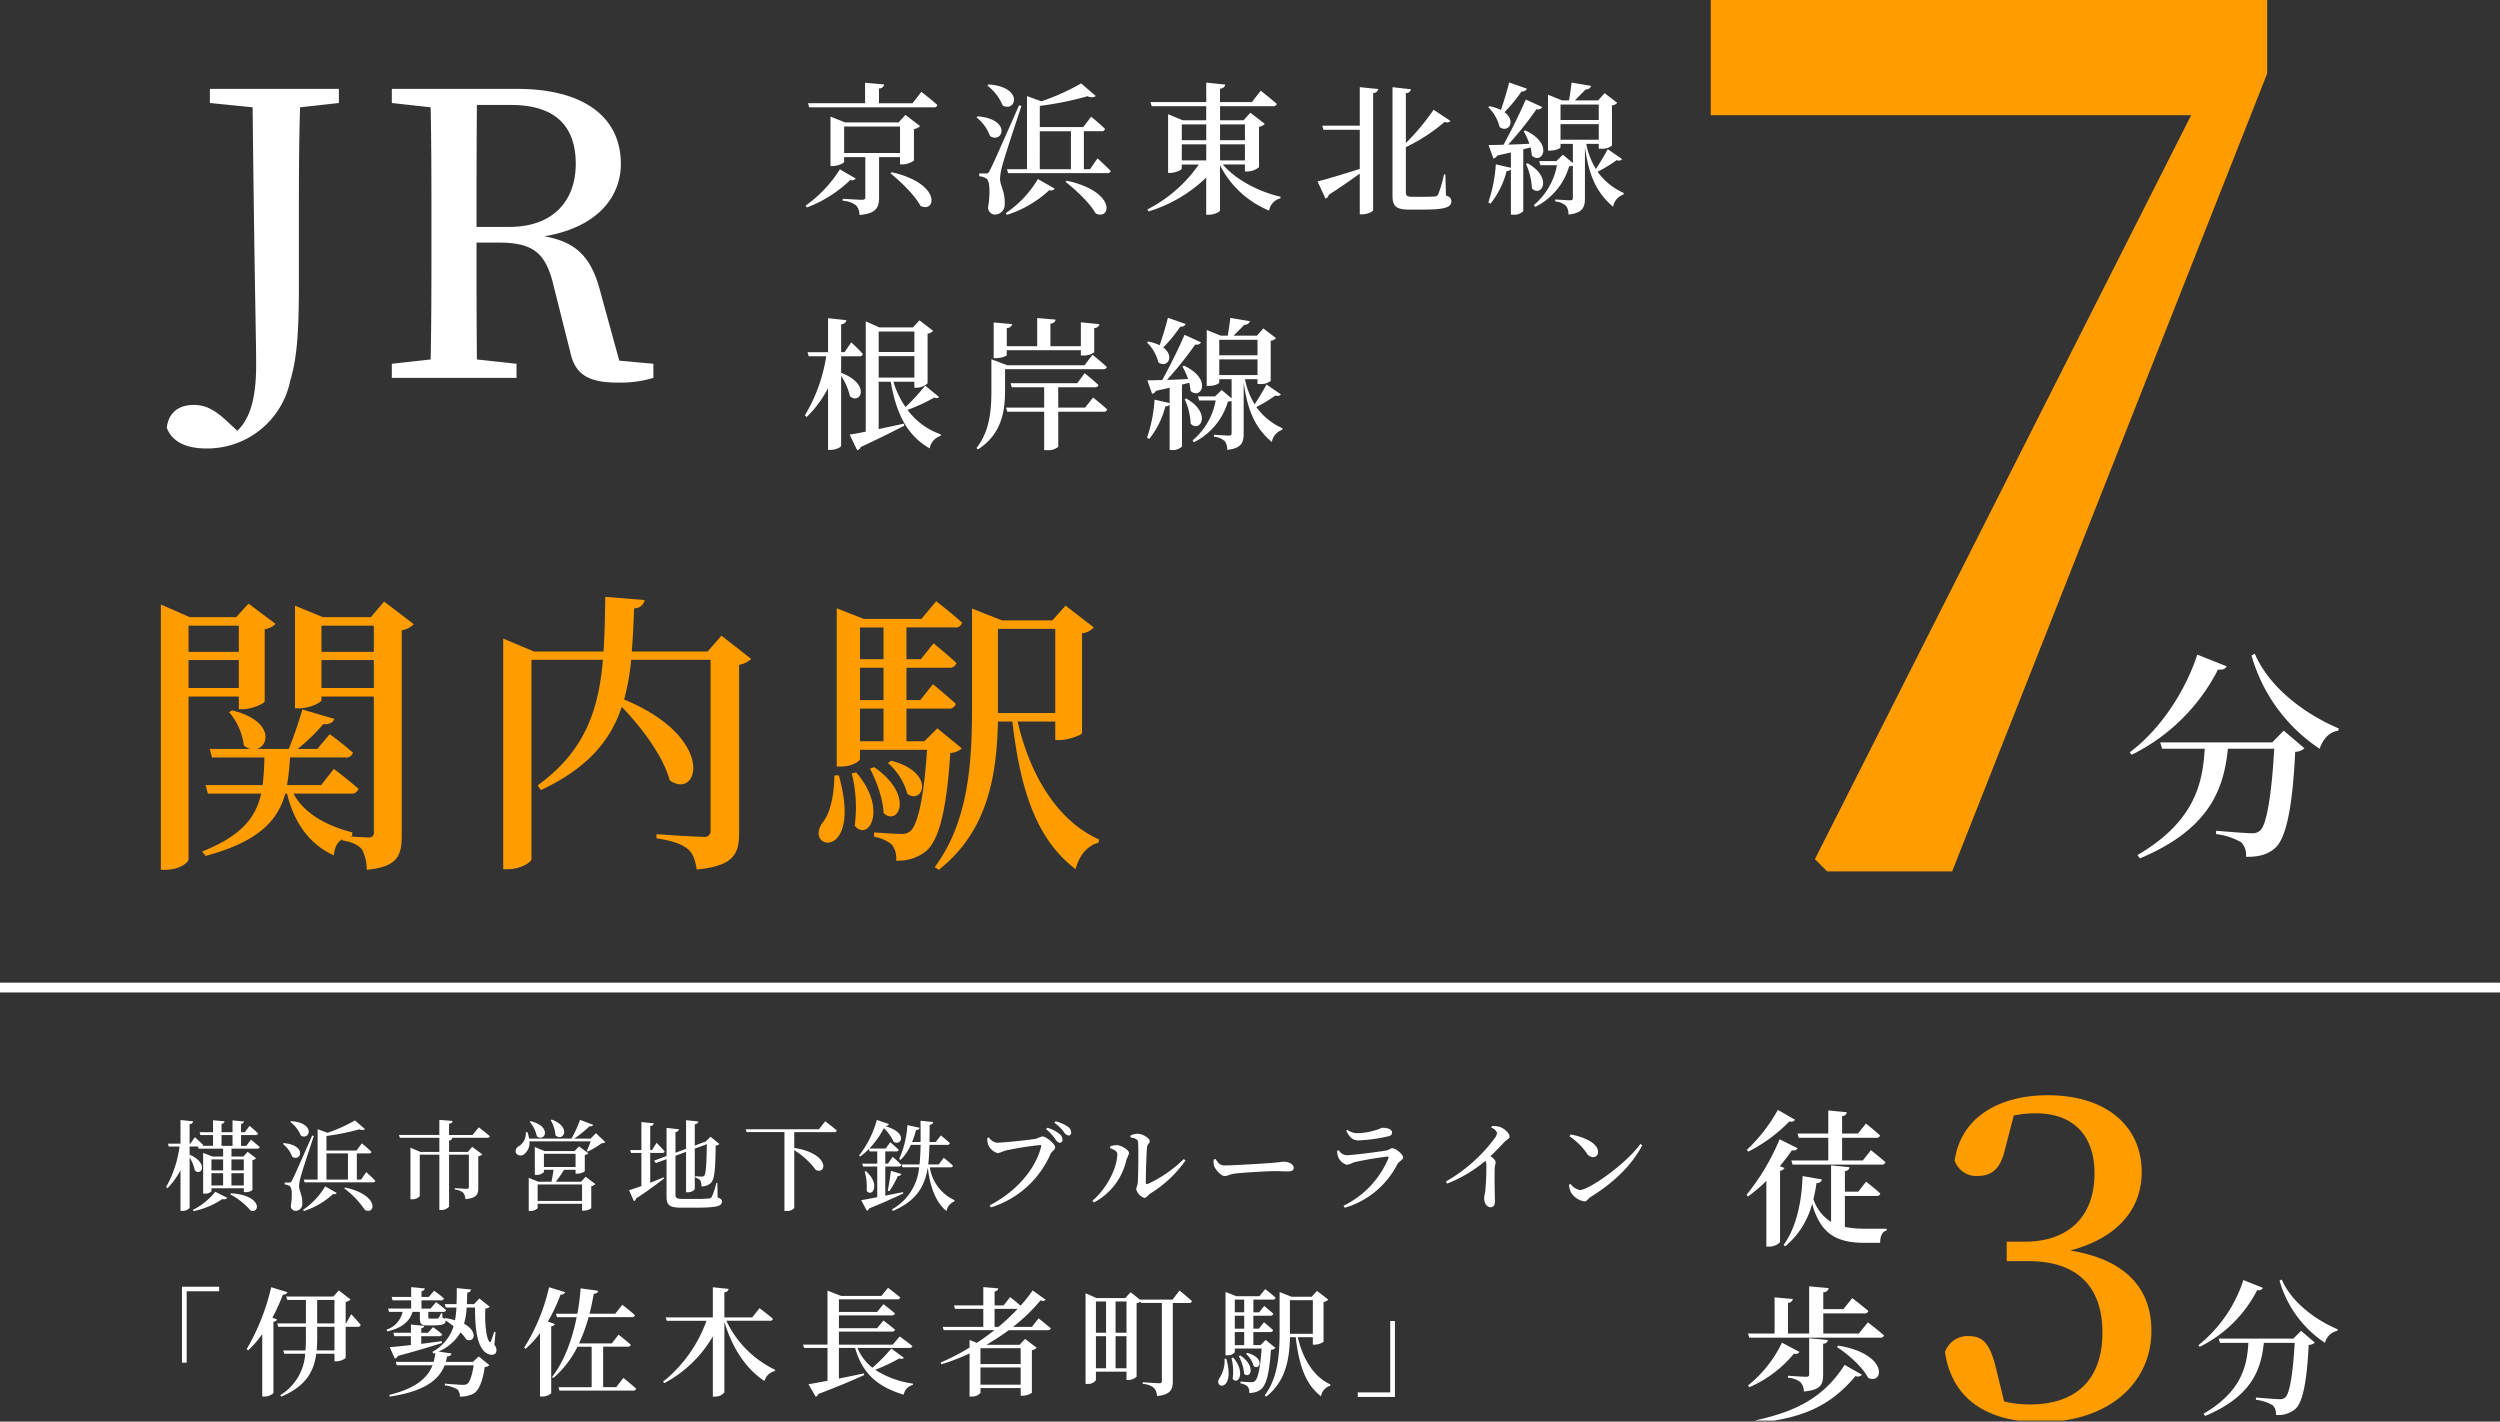 <svg width="510" height="290" viewBox="0 0 510 290" fill="none" xmlns="http://www.w3.org/2000/svg"><rect x="0" y="0" width="510" height="290" fill="#333333" stroke="none"/><g clip-path="url(#clip0_1744_32117)"><g clip-path="url(#clip1_1744_32117)"><g clip-path="url(#clip2_1744_32117)"><g clip-path="url(#clip3_1744_32117)"><path fill-rule="evenodd" clip-rule="evenodd" d="M69.133 18.132H42.815v2.88l8.719.88c.4 37.037.72 46.717.72 52.556 0 7.12-1.36 11.04-3.84 13.44l-2.32-2.16c-2.48-2.24-4.24-3.12-6.56-3.12-2.96 0-5.118 1.44-5.518 4.64 1.2 3.2 4.479 4.24 8.079 4.24a17.284 17.284 0 0017.119-13.84c1.36-4.56 1.76-9.679 1.76-19.759V45.33c0-7.919 0-15.838.24-23.438l7.919-.88v-2.88zm28.08 28.158c0-9.2 0-17.038.08-24.878h6.96c9.039 0 13.2 4.32 13.2 12 0 7.36-4.4 12.88-13.6 12.88h-6.64v-.002zm29.118 27.28l-3.76-13.68c-1.76-7.039-4.639-10.479-11.519-11.679 10.8-1.84 15.6-8 15.6-14.8 0-9.6-7.68-15.279-21.119-15.279h-25.6v2.88l7.92.88c.16 7.84.16 15.84.16 23.678v4.08c0 8 0 15.92-.16 23.678l-7.92.88v2.88h25.438v-2.88l-8.08-.88c-.08-7.759-.08-15.6-.08-23.838h4.481c7.119 0 9.679 2.08 11.279 8.96l3.36 13.358c.96 4.56 3.679 6.24 9.679 6.24a23.252 23.252 0 007.279-.96v-2.88l-6.958-.639zm45.003-39.023a26.042 26.042 0 01-6.99 7.4l.261.377a25.803 25.803 0 008.876-5.627.834.834 0 001.073-.29l-3.22-1.86zm.871-3.336v-5.395h11.4v5.395h-11.4zm11.4.841v1.48h.464a4.076 4.076 0 002.379-.784v-6.41a2.47 2.47 0 001.247-.609l-2.987-2.292-1.393 1.537h-10.907l-2.988-1.189V33.88h.374c1.16 0 2.408-.609 2.408-.87v-.957h4.322v8.18c0 .348-.145.522-.7.522-.667 0-3.916-.2-3.916-.2v.406c.996.026 1.959.36 2.756.957.449.547.685 1.237.667 1.944 3.481-.29 4-1.6 4-3.568v-8.238h4.264l.01-.003zm-1.943 3.307c2.117 1.711 4.96 4.467 6.12 6.642 3.133 1.538 4.409-4.5-5.859-6.874l-.261.232zm4.5-14.3h-6.846v-3.016a.962.962 0 001.044-.813l-3.886-.348v4.177h-11.637l.232.842h25.352a.725.725 0 00.812-.465c-1.218-1.13-3.278-2.7-3.278-2.7l-1.793 2.323zm15.249-3.6a9.744 9.744 0 013.133 4.06c2.7 1.48 4.38-3.77-2.872-4.293l-.261.233zm-2.2 6.5a8.474 8.474 0 012.755 3.8c2.582 1.653 4.5-3.423-2.523-4.032l-.232.232zm8.673-2.466c-5.4 12.212-5.4 12.212-6 13.315a.726.726 0 01-.812.58h-1.305v.581c.527.012 1.04.173 1.479.464.667.435.812 2.9.319 5.888a1.447 1.447 0 001.335 1.451 2.024 2.024 0 001.959-1.366c.092-.27.126-.555.1-.839.087-2.465-.9-3.626-.957-5.047.046-.915.202-1.822.464-2.7.377-1.566 2.669-8.47 3.916-12.21l-.498-.117zm-2.466 22.336a22.708 22.708 0 008.644-5.047.933.933 0 001.1-.29l-3.422-1.973a22.049 22.049 0 01-6.556 6.962l.234.348zm11.951-6.73c2.117 1.654 4.96 4.322 6.149 6.44 3.1 1.508 4.352-4.438-5.888-6.672l-.261.232zm-5.25-10.326h6.352v7.745h-6.352V26.77v.004zm10.239 7.745h-1.247V26.77h3.568a.657.657 0 00.754-.464c-1.044-1.045-2.843-2.5-2.843-2.5l-1.595 2.118h-8.876v-4.322a65.373 65.373 0 009.746-1.973 1.714 1.714 0 001.682-.029l-2.987-2.582a46.448 46.448 0 01-8.122 3.655l-2.93-1.073v14.91h-4.09l.232.812h20.16a.703.703 0 00.783-.435c-.986-1.045-2.7-2.582-2.7-2.582l-1.535 2.214zm18.73-5.077h4.99v3.278h-4.99v-3.278zm4.99-4.06v3.22h-4.99v-3.22h4.99zm7.889 0v3.22h-5.076v-3.22h5.076zm-5.076 7.338v-3.278h5.076v3.278h-5.076zm5.076.841v1.422h.465a3.896 3.896 0 002.407-.87v-8.238a2.162 2.162 0 001.189-.61l-2.958-2.262-1.393 1.537h-4.786v-2.87h10.791a.71.71 0 00.783-.465c-1.218-1.1-3.278-2.7-3.278-2.7l-1.8 2.32h-6.5V18.07a1.018 1.018 0 001.073-.813l-3.886-.406v3.974h-11.38l.261.842h11.11v2.871h-4.787l-2.987-1.247v11.98h.406c1.131 0 2.378-.61 2.378-.87v-.843h3.481a28.462 28.462 0 01-10.5 9.167l.261.406a29.307 29.307 0 0011.748-6.9v7.571h.58c1.044 0 2.233-.58 2.233-.9v-9.2a19.57 19.57 0 0010.016 9.258 3.138 3.138 0 012.291-2.5l.058-.319c-4.322-.986-9.137-3.423-11.777-6.585h4.5l.001.005zm23.43-7.919h-7.658l.255.842h7.4v7.977c-3.626 1.16-7.136 2.2-8.615 2.552l1.624 3.51a1.033 1.033 0 00.667-.783 153.335 153.335 0 006.324-4.322v8.3h.551c1.015 0 2.175-.55 2.175-.87V18.97a.983.983 0 001.045-.812l-3.771-.377v7.86l.003.001zm17.462 9.95h-.29a24.548 24.548 0 01-1.189 4.09.848.848 0 01-.7.406c-.406.03-1.189.058-2.2.058h-2.408c-1.044 0-1.276-.26-1.276-.928v-9.2a35.96 35.96 0 007.919-5.164 1.001 1.001 0 001.189-.174l-3.452-2.29a45.967 45.967 0 01-5.656 6.786V19a1.011 1.011 0 001.044-.783l-3.771-.435v22.132c0 2.2.783 2.843 3.423 2.843h2.785c4.525 0 5.8-.465 5.8-1.712 0-.522-.232-.84-1.1-1.189l-.118-4.264zm13.016-18.768a73.243 73.243 0 01-1.683 5.6 10.356 10.356 0 00-2.32-.754l-.261.2a8.637 8.637 0 012.32 4.061c1.8 1.276 3.423-1.248.986-3.046a31.323 31.323 0 003.481-4.235 1.034 1.034 0 001.1-.55l-3.623-1.276zm4.351 13.257a8.81 8.81 0 01.261 1.653c2.059 1.972 4.612-2.35-1.335-5.134l-.319.174c.466.813.855 1.667 1.161 2.552-1.538.087-3.017.145-4.322.174a70.179 70.179 0 005.772-7.222 1.045 1.045 0 001.189-.435l-3.365-1.538a116.954 116.954 0 01-4.554 9.224c-1.276.03-2.349.058-3.045.058l.986 2.756a1.18 1.18 0 00.783-.609c1.015-.232 1.944-.435 2.785-.638v3.133l-3.075-.7a29.98 29.98 0 01-1.537 7.774l.464.232a17.607 17.607 0 003.278-6.642 1.197 1.197 0 00.87-.319v9.224h.435a2.57 2.57 0 002.088-.725V30.457l1.48-.377zm-.929 3.364a13.538 13.538 0 011.219 4.99c1.885 1.943 4.409-2.118-.9-5.135l-.319.145zm7.049-4.93v-3.192h7.8v3.191h-7.8zm7.8-7.195v3.162h-7.8V21.32h7.8zm1.827 9.11c-.464.956-1.537 2.7-2.407 4.06a15.863 15.863 0 01-1.973-5.135h2.553v.987h.464a3.27 3.27 0 002.234-.639v-8.209a1.436 1.436 0 001.073-.522L327.335 19l-1.305 1.48h-4.757c.7-.726 1.624-1.625 2.2-2.234a1.1 1.1 0 001.132-.725l-4-.668c-.116 1.045-.348 2.553-.522 3.626h-1.422l-2.871-1.16v11.4h.435c1.305 0 2.117-.493 2.117-.7v-.668h2.524v3.92l-2.031-1.712-1.334 1.3h-3.51l.261.841h3.365a13.778 13.778 0 01-4.7 8.122l.232.406a13.45 13.45 0 006.962-8.3c.255-.01.508-.05.754-.116v6.527c0 .377-.145.522-.58.522-.552 0-3.017-.174-3.017-.174v.406a3.656 3.656 0 012.2.9 2.79 2.79 0 01.494 1.77c2.958-.29 3.364-1.538 3.364-3.336V30.022c.871 6.352 2.669 9.514 5.744 12.153a3.208 3.208 0 012.117-2.494l.058-.319a12.954 12.954 0 01-5.337-4.322 29.806 29.806 0 003.916-2.379.9.9 0 001.1-.2l-2.951-2.033zM171.594 72.683h3.684a.657.657 0 00.754-.464c-.87-.986-2.378-2.378-2.378-2.378l-1.363 2h-.7V66.13a.994.994 0 001.074-.813l-3.742-.406v6.933h-4.177l.232.841h3.568a32.968 32.968 0 01-4.351 12.038l.377.348a23.3 23.3 0 004.351-5.888V91.77h.551c.986 0 2.117-.522 2.117-.84V76.686a12.415 12.415 0 011.8 4.148c2.088 1.8 4.409-2.378-1.8-4.786v-3.365h.003zm7.658-.029h7.281v4.38h-7.281v-4.38zm7.281-5.018v4.177h-7.281v-4.177h7.281zm2.2 11.023a41.754 41.754 0 01-4 4.38 17.726 17.726 0 01-2.466-5.163h4.264v1.218h.435a3.38 3.38 0 002.263-.9V68.07a1.86 1.86 0 001.131-.58l-2.785-2.147-1.334 1.451h-6.847l-2.784-1.247v22.51a73.73 73.73 0 01-3.278.608l1.537 3.191a1.098 1.098 0 00.725-.667c4.032-1.857 6.9-3.336 8.876-4.35l-.087-.407c-1.769.377-3.538.754-5.134 1.1v-9.659h2.466c1.131 6.613 3.394 11.022 7.948 13.6a3.203 3.203 0 012.233-2.553l.029-.319a14 14 0 01-6.787-4.989 34.18 34.18 0 005.453-2.524.855.855 0 00.986-.087l-2.844-2.34zm16.642-7.223h15.119v1.073h.493a3.487 3.487 0 002.233-.638v-4.96a1.054 1.054 0 001.074-.783l-3.8-.377v4.873h-6.208v-4.612a1.02 1.02 0 001.074-.813l-3.771-.319v5.744h-6.208v-3.713a1.037 1.037 0 001.1-.783l-3.771-.348v7.28h.465c1.073 0 2.2-.406 2.2-.638v-.986zm19.667 3.887a.708.708 0 00.754-.435c-1.073-1.044-2.93-2.524-2.93-2.524l-1.624 2.147h-15.748l-3.249-1.219v6.324c0 3.945-.29 8.3-3.045 11.777l.29.29c5.105-3.249 5.54-8.325 5.54-12.1V75.32h20.015l-.003.004zm-3.684 7.832h-5.482v-4.148h7.425a.672.672 0 00.784-.464c-1.045-.987-2.814-2.408-2.814-2.408l-1.508 2.031h-13.6l.232.841h6.614v4.148h-7.774l.261.841h7.513v7.832h.493c.85.1 1.705-.14 2.379-.667v-7.165h9.224a.71.71 0 00.783-.464c-1.073-.986-2.9-2.437-2.9-2.437l-1.63 2.06zm16.9-18.333a73.243 73.243 0 01-1.683 5.6 10.356 10.356 0 00-2.32-.754l-.261.2a8.637 8.637 0 012.32 4.061c1.8 1.276 3.423-1.248.986-3.046a31.323 31.323 0 003.481-4.235 1.034 1.034 0 001.1-.55l-3.623-1.276zm4.351 13.257a8.81 8.81 0 01.261 1.653c2.059 1.972 4.612-2.35-1.335-5.134l-.319.174c.466.813.855 1.667 1.161 2.552-1.538.087-3.017.145-4.322.174a70.179 70.179 0 005.772-7.222 1.045 1.045 0 001.189-.435l-3.365-1.538a116.954 116.954 0 01-4.554 9.224c-1.276.03-2.349.058-3.045.058l.986 2.756a1.18 1.18 0 00.783-.609c1.015-.232 1.944-.435 2.785-.638v3.133l-3.075-.7a29.98 29.98 0 01-1.537 7.774l.464.232a17.607 17.607 0 003.278-6.642 1.197 1.197 0 00.87-.319v9.224h.435a2.57 2.57 0 002.088-.725V78.457l1.48-.377zm-.929 3.364a13.538 13.538 0 011.219 4.99c1.885 1.943 4.409-2.118-.9-5.135l-.319.145zm7.049-4.93v-3.192h7.8v3.191h-7.8zm7.8-7.195v3.162h-7.8v-3.16h7.8zm1.827 9.11c-.464.956-1.537 2.7-2.407 4.06a15.863 15.863 0 01-1.973-5.135h2.553v.987h.464a3.27 3.27 0 002.234-.639v-8.209a1.436 1.436 0 001.073-.522L257.718 67l-1.305 1.48h-4.757c.7-.726 1.624-1.625 2.2-2.234a1.1 1.1 0 001.132-.725l-4-.668c-.116 1.045-.348 2.553-.522 3.626h-1.422l-2.871-1.16v11.4h.435c1.305 0 2.117-.493 2.117-.7v-.668h2.524v3.92l-2.031-1.712-1.334 1.3h-3.51l.261.841H248a13.778 13.778 0 01-4.7 8.122l.232.406a13.45 13.45 0 006.962-8.3c.255-.01.508-.05.754-.116v6.527c0 .377-.145.522-.58.522-.552 0-3.017-.174-3.017-.174v.406a3.656 3.656 0 012.2.9 2.79 2.79 0 01.494 1.77c2.958-.29 3.364-1.538 3.364-3.336V78.022c.871 6.352 2.669 9.514 5.744 12.153a3.216 3.216 0 012.117-2.494l.058-.319a12.954 12.954 0 01-5.337-4.322 29.806 29.806 0 003.916-2.379.9.9 0 001.1-.2l-2.951-2.033z" fill="#fff"/><path fill-rule="evenodd" clip-rule="evenodd" d="M48.72 127.636v5.34H38.46v-5.34h10.26zm-10.26 12.72v-5.7h10.26v5.7H38.46zm10.26 1.739v2.58h.84c1.8 0 4.378-1.14 4.438-1.62v-14.7a3.83 3.83 0 002.22-1.08l-5.52-4.14-2.519 2.76H38.7l-5.88-2.58v54.118h.96c2.64 0 4.68-1.38 4.68-2.16v-33.178h10.26zm16.858-1.739v-5.7h10.68v5.7h-10.68zm10.68-12.72v5.34h-10.68v-5.34h10.68zm2.1-4.92l-2.7 3.18h-9.78l-5.7-2.34v20.939h.78c2.28 0 4.62-1.2 4.62-1.68v-.72h10.68v27.6a.949.949 0 01-.665 1.127.958.958 0 01-.476.013c-.54 0-2.4-.12-3.719-.18l.42-.12.06-.72c-6.72-1.74-10.32-4.739-12-7.919h11.64a1.472 1.472 0 001.62-.96c-1.92-1.74-5.04-4.08-5.04-4.08l-2.58 3.3h-6.96a50.85 50.85 0 00.6-5.64h11.28a1.402 1.402 0 001.56-.96 57.928 57.928 0 00-4.74-3.78l-2.52 3h-4.02a38.312 38.312 0 005.22-5.04c1.32.06 2.04-.42 2.28-1.08l-6.54-1.92a85.042 85.042 0 01-2.76 8.04h-6.48c2.58-.78 3.24-5.82-5.1-7.86l-.6.36a12.907 12.907 0 013 6.78c.376.342.828.588 1.32.72h-8.28l.48 1.74h10.68a53.547 53.547 0 01-.36 5.64h-11.64l.48 1.74h10.86c-1.08 4.859-4.02 8.639-12.06 11.819l.72.9c10.8-2.94 14.7-7.14 16.26-12.719h.36c1.08 4.5 3.6 9.9 9.54 12.6.18-1.74.72-2.7 1.74-3.3v.24c2.22.36 3.3 1.02 4.02 1.86a8.953 8.953 0 01.958 4.14c6.36-.6 7.14-2.94 7.14-7.08v-41.76a4.717 4.717 0 002.46-1.26l-6.06-4.62zm68.819 6.96l-2.82 3.24h-15.479c.24-2.76.36-5.7.48-8.82a2.13 2.13 0 002.16-1.68l-8.04-.66c-.06 3.96-.12 7.68-.36 11.16h-14.159l-6.3-2.64v47.038h.96c2.52 0 4.8-1.38 4.8-2.1v-40.618H123c-.9 10.439-3.78 18.719-13.319 25.619l.66.96c9.6-4.5 14.219-10.14 16.5-16.98 4.02 4.2 8.46 10.02 9.78 15 5.94 4.14 9.659-8.64-9.3-16.5a47.36 47.36 0 001.44-8.1h16.2v34.738a1.223 1.223 0 01-.384 1.087 1.224 1.224 0 01-1.116.293c-1.739 0-9.539-.54-9.539-.54v.84c3.54.54 5.22 1.26 6.42 2.22 1.08.9 1.5 2.34 1.8 4.14 7.619-.72 8.639-3.24 8.639-7.44v-34.317a4.66 4.66 0 002.46-1.2l-6.064-4.74zm23.042 28.5c-.06 4.26-.9 7.92-2.52 9.779-3.6 5.52 8.28 7.56 3.42-9.779h-.9zm3.54-.42a28.58 28.58 0 01.6 10.679c2.76 3.42 6.84-3.3.3-10.859l-.9.18zm3.72-.96c1.26 2.4 2.7 6.18 2.76 9.06 3 2.819 6.42-3.6-1.92-9.36l-.84.3zm3.66-1.14a12.572 12.572 0 013.96 6.3c3.179 2.28 5.939-4.32-3.3-6.78l-.66.48zm-5.7-11.1h4.8v6.66h-4.8v-6.66zm4.8-16.559v6.48h-4.8v-6.48h4.8zm0 14.819h-4.8v-6.6h4.8v6.6zm10.979 5.76l-2.64 2.64h-3.659v-6.66h8.519a1.437 1.437 0 001.56-.96c-1.8-1.68-4.68-4.019-4.68-4.019l-2.579 3.239h-2.82v-6.6h8.639a1.437 1.437 0 001.56-.96c-1.8-1.68-4.68-4.02-4.68-4.02l-2.58 3.24h-2.939v-6.48h9.839a1.324 1.324 0 001.5-.96c-1.98-1.86-5.28-4.38-5.28-4.38l-3 3.6h-11.759l-5.52-2.16v32.279h.78c2.46 0 3.96-1.14 3.96-1.56v-1.86h13.679c-.66 10.02-1.919 15.3-3.419 16.619a2.79 2.79 0 01-1.98.54c-1.08 0-3.78-.18-5.4-.3v.9a7.428 7.428 0 013.66 1.62 4.74 4.74 0 01.84 3.24 9.185 9.185 0 006-1.86c2.64-2.16 4.26-7.979 5.04-20.1a3.708 3.708 0 002.34-.96l-4.981-4.078zm12.36-4.26v-16.02h11.7v17.159h-11.7v-1.139zm11.7 2.88v3.78h.84c1.8 0 4.56-1.02 4.62-1.44v-20.34a3.914 3.914 0 002.4-1.2l-5.76-4.44-2.7 3h-10.26l-6.12-2.4v20.159c0 11.58-.78 23.4-7.62 32.579l.84.54c10.26-8.04 11.82-19.859 12.06-30.239h2.94c1.68 14.34 5.04 24.119 12.9 30.119.78-2.94 2.52-4.86 4.68-5.4l.12-.66c-8.4-3.72-14.1-13.019-16.619-24.059l7.679.001z" fill="#FF9D00"/><path fill-rule="evenodd" clip-rule="evenodd" d="M448.239 133.536c-2.115 6.66-7.02 14.894-13.77 19.934l.4.5a39.29 39.29 0 0017.6-17.369c1.125.09 1.53-.225 1.755-.675l-5.985-2.39zm15.3 17.909h-22.86l.4 1.3h8.685c-.4 6.75-1.845 14.759-13.725 21.689l.5.675c14.625-6.12 17.145-14.624 17.955-22.364h9.449c-.5 8.91-1.485 15.479-2.88 16.694a2.298 2.298 0 01-1.755.54c-1.125 0-4.859-.315-7.2-.5l-.045.675c1.803.206 3.548.773 5.129 1.665a3.639 3.639 0 01.99 2.97c2.655.045 4.5-.5 5.94-1.8 2.385-2.07 3.6-9.044 4.095-19.619a2.865 2.865 0 001.89-.72l-4.23-3.6-2.338 2.395zm-4.23-17.729a33.92 33.92 0 0013.9 19.034c.72-2.115 2.025-3.42 3.78-3.69l.135-.45c-6.66-2.79-14.175-8.234-17.145-15.254l-.67.36z" fill="#fff"/><path fill-rule="evenodd" clip-rule="evenodd" d="M348.992.005v23.5h98l-76.749 151.757 2.5 2.5h25.5l64.259-162.756v-15h-113.51z" fill="#FF9D00"/><path fill-rule="evenodd" clip-rule="evenodd" d="M366.939 232.114h6.03v4.62h-7.53l.24.84h18.149a.73.73 0 00.81-.48c-1.14-1.02-2.97-2.46-2.97-2.46l-1.65 2.1h-4.229v-4.62h6.959a.7.7 0 00.78-.48c-1.08-1.02-2.88-2.43-2.88-2.43l-1.62 2.04h-3.239v-3.57a.905.905 0 00.96-.78l-3.78-.36v4.71H366.7l.239.87zm-4.26-5.7a33.17 33.17 0 01-6.33 8.16l.3.36a31.617 31.617 0 008.4-6.18.93.93 0 001.14-.33l-3.51-2.01zm.42 11.49c.96-1.17 1.8-2.28 2.46-3.27a.947.947 0 001.17-.39l-3.69-1.83a46.285 46.285 0 01-6.75 11.339l.3.33a31.329 31.329 0 003.75-3.18v13.41h.54a3.214 3.214 0 002.25-.9v-14.58a1.042 1.042 0 00.9-.57l-.93-.359zm17.609 12.749a21.073 21.073 0 01-4.349-.36v-6.325h6.449a.7.7 0 00.78-.48c-1.08-1.02-2.91-2.43-2.91-2.43l-1.59 2.04h-2.729v-4.2a.934.934 0 00.96-.78l-3.78-.389v11.549a8.718 8.718 0 01-3.6-4.65c.265-1.089.475-2.19.63-3.3a.968.968 0 001.11-.72l-3.96-.69c-.12 4.56-1.08 10.29-3.87 14.04l.33.3a16.606 16.606 0 005.49-8.7c1.74 6.27 5.07 7.98 10.8 7.98h3.09c-.03-1.26.42-2.34 1.32-2.52v-.36h-4.17l-.001-.005zm-17.189 23.251a24.915 24.915 0 01-6.93 8.729l.27.36a24.328 24.328 0 009.12-6.87.882.882 0 001.11-.33l-3.57-1.889zm1.23 7.169a4.464 4.464 0 012.55.9c.451.526.696 1.197.69 1.89 3.45-.3 3.93-1.44 3.93-3.45v-6.3a.943.943 0 00.99-.749l-3.84-.36v7.319c0 .39-.15.54-.6.54-.6 0-3.72-.21-3.72-.21v.42zm-6.6 9.21c8.49-.84 14.79-2.85 20.369-9.57a1.124 1.124 0 001.32-.27l-3.539-2.01c-4.53 7.14-10.62 9.63-18.24 11.34l.09.51zm16.59-15.48c2.31 1.47 5.219 4.08 6.389 6.3 3.15 1.44 4.2-4.92-6.149-6.6l-.24.3zm4.469-2.759h-7.259v-4.11h8.369a.773.773 0 00.84-.48c-1.26-1.08-3.3-2.64-3.3-2.64l-1.8 2.25h-4.11v-3.45a1.052 1.052 0 001.11-.84l-3.99-.36v9.63h-4.32v-6.27a.945.945 0 00.99-.78l-3.72-.33v7.38h-5.43l.27.84H383.5a.738.738 0 00.84-.45c-1.23-1.11-3.3-2.67-3.3-2.67l-1.832 2.28zm78.441-10.91a28.108 28.108 0 01-9.18 13.29l.27.33a26.193 26.193 0 0011.73-11.58.996.996 0 001.17-.45l-3.99-1.59zm10.2 11.94h-15.24l.27.87h5.79c-.27 4.5-1.23 9.839-9.15 14.459l.33.45c9.75-4.08 11.43-9.749 11.97-14.909h6.3c-.33 5.94-.99 10.319-1.92 11.129a1.522 1.522 0 01-1.17.36c-.75 0-3.24-.21-4.8-.33l-.03.45a9.067 9.067 0 013.42 1.11 2.425 2.425 0 01.66 1.98 5.366 5.366 0 003.96-1.2c1.589-1.38 2.4-6.03 2.729-13.079a1.908 1.908 0 001.26-.48l-2.819-2.4-1.56 1.59zm-2.82-11.82a22.61 22.61 0 009.269 12.69 3.274 3.274 0 012.52-2.46l.09-.3c-4.44-1.86-9.449-5.49-11.429-10.17l-.45.24z" fill="#fff"/><path fill-rule="evenodd" clip-rule="evenodd" d="M410.81 227.568a20.557 20.557 0 014.5-.45c7.559 0 11.969 4.41 11.969 12.239 0 9.089-5.58 13.948-14.219 13.948h-3.689v3.96h4.409c9.989 0 15.118 5.219 15.118 14.578 0 9.359-5.129 14.668-14.848 14.668a21.156 21.156 0 01-5.219-.63l-1.62-6.659c-1.17-4.86-2.52-6.659-5.579-6.659a4.9 4.9 0 00-4.859 3.239c1.439 9.719 8.728 14.308 19.527 14.308 13.678 0 22.587-7.829 22.587-18.627 0-8.369-4.949-14.488-16.558-16.378 9.809-2.61 14.578-8.549 14.578-16.018 0-9.179-7.019-15.658-19.167-15.658-9.449 0-17.638 4.139-18.988 13.318a4.639 4.639 0 004.68 3.15c3.059 0 4.769-1.62 5.669-5.759l1.709-6.57z" fill="#FF9D00"/><path fill-rule="evenodd" clip-rule="evenodd" d="M39.475 247.074a16.258 16.258 0 005.9-2.481.942.942 0 001.02-.22l-2.48-1.26a13.419 13.419 0 01-4.558 3.7l.118.261zm7.5-3.421a14.576 14.576 0 014.158 3.3c2 .6 2.3-3.141-4-3.521l-.158.221zm-1.78-12.1h2.24v2.2h-2.237v-2.2h-.003zm4.539 4.961v2.241h-2.52v-2.241h2.52zm-2.52 5.322v-2.5h2.52v2.5h-2.52zm-4.078-2.5h2.379v2.5h-2.38v-2.5zm2.379-2.821v2.241h-2.38v-2.241h2.38zm4.719-2.76h-1.06v-2.2h2.959a.478.478 0 00.52-.32c-.66-.66-1.74-1.56-1.74-1.56l-.98 1.3h-.76v-1.72a.578.578 0 00.6-.48l-2.338-.22v2.413h-2.237v-1.72a.575.575 0 00.6-.5l-2.34-.22v2.44H40.72l.16.58h2.579v2.2h-2.12a.387.387 0 00.1-.18c-.64-.66-1.68-1.581-1.68-1.581l-.938 1.321h-.14v-3.981a.673.673 0 00.719-.58l-2.58-.26v4.821h-2.558l.16.58h2.2a22.517 22.517 0 01-2.74 8.262l.26.26a14.977 14.977 0 002.68-3.681v8.282h.38a1.887 1.887 0 001.48-.581v-10.3a8.315 8.315 0 011.079 2.661c1.38 1.2 2.839-1.52-1.08-3.241v-1.66h1.717l.12.44h5v1.6h-2.16l-1.918-.74v8.3h.28a1.715 1.715 0 001.419-.46v-.62h6.6v.78h.3a2 2 0 001.459-.44v-6.122c.282-.011.548-.133.74-.34l-1.72-1.32-.86.96H47.22v-1.6h5.218a.487.487 0 00.54-.32c-.68-.64-1.78-1.52-1.78-1.52l-.964 1.267zm8.99-4.881a6.722 6.722 0 012.16 2.8c1.86 1.021 3.02-2.6-1.98-2.96l-.18.16zm-1.518 4.481a5.843 5.843 0 011.9 2.62c1.78 1.14 3.1-2.36-1.74-2.78l-.16.16zm5.978-1.7c-3.72 8.422-3.72 8.422-4.14 9.182a.501.501 0 01-.56.4h-.9v.4c.364.008.717.119 1.02.321.46.3.56 2 .22 4.06a.998.998 0 00.92 1 1.406 1.406 0 001.05-.442 1.396 1.396 0 00.37-1.079c.06-1.7-.62-2.5-.66-3.48a7.887 7.887 0 01.32-1.861c.26-1.08 1.839-5.841 2.7-8.422l-.34-.079zm-1.7 15.4a15.659 15.659 0 005.958-3.481.64.64 0 00.76-.2l-2.36-1.36a15.208 15.208 0 01-4.518 4.8l.16.241zm8.238-4.641a18.493 18.493 0 014.238 4.441c2.139 1.04 3-3.061-4.06-4.6l-.178.159zm-3.62-7.122h4.379v5.341h-4.383v-5.341h.005zm7.058 5.341h-.862v-5.341h2.459a.455.455 0 00.52-.32c-.72-.72-1.96-1.72-1.96-1.72l-1.1 1.46h-6.12v-2.981a44.931 44.931 0 006.718-1.36 1.174 1.174 0 001.16-.02l-2.06-1.78a32.093 32.093 0 01-5.6 2.52l-2.02-.74v10.282h-2.818l.16.56h13.9a.48.48 0 00.539-.3c-.68-.72-1.86-1.78-1.86-1.78l-1.056 1.52zm22.747-9.1h-4.8v-2.3a.701.701 0 00.74-.56l-2.72-.22v3.08h-8.236l.18.58h8.057v2.881h-3.86l-2.038-.86v10.522h.3a1.974 1.974 0 001.6-.64v-8.462h4v11.283h.38a2.055 2.055 0 001.6-.681v-10.6h4.039v6.562c0 .26-.1.4-.46.4-.48 0-2.4-.14-2.4-.14v.3a2.863 2.863 0 011.7.64c.288.372.443.83.44 1.3 2.339-.2 2.639-.98 2.639-2.3v-6.422c.311-.054.602-.192.84-.4l-2.08-1.54-.88 1.04H91.61v-2.328a.653.653 0 00.66-.5l-.6-.06h7.677a.528.528 0 00.58-.32c-.86-.76-2.26-1.82-2.26-1.82l-1.26 1.565zm15.93-3.02a7.18 7.18 0 01.979 3.08c1.48 1.441 3.459-1.58-.759-3.2l-.22.12zm-4.279.34a6.591 6.591 0 011.46 2.94c1.6 1.281 3.219-1.92-1.26-3.08l-.2.14zm1.62 16.143v-3.361h9.057v3.361h-9.057zm1.279-9.622h6.458v2.7h-6.458v-2.7zm7.578 5.7h-5.137a26.251 26.251 0 001.66-2.44h2.359v.8h.3a2.84 2.84 0 001.579-.48v-3.321c.277-.044.534-.169.74-.36l-1.919-1.42-.9.96h-6.138l-1.979-.82v5.7h.26a2.247 2.247 0 001.6-.58v-.48h1.96c-.1.72-.26 1.7-.42 2.44h-2.679l-1.96-.8v6.762h.26a2.099 2.099 0 001.56-.561v-.9h9.057v1.4h.319a2.809 2.809 0 001.56-.481v-4.52c.318-.046.612-.194.84-.421l-1.98-1.5-.942 1.022zm3.039-9.9l-1.1 1.1h-3.339a21.63 21.63 0 003.119-2.52.696.696 0 00.78-.28l-2.7-1.02a24.272 24.272 0 01-1.76 3.82h-8.637a6.47 6.47 0 00-.36-1.34l-.319.02a3.076 3.076 0 01-1.36 2.841 1.14 1.14 0 00-.66 1.38 1.12 1.12 0 001.68.28 2.883 2.883 0 001.079-2.62h12.516c-.24.64-.56 1.42-.8 1.94l.2.14a15.773 15.773 0 002.819-1.7c.272.026.543-.053.76-.22l-1.918-1.821zm11.07 4.021h2.419a.45.45 0 00.52-.32c-.58-.68-1.64-1.74-1.64-1.74l-.939 1.48h-.36v-4.921a.688.688 0 00.739-.54l-2.539-.26v5.721h-2.279l.16.58h2.119v6.762c-1.079.38-1.959.68-2.519.84l1 2.26a.828.828 0 00.44-.58c2.559-1.64 4.438-3.1 5.718-4.081l-.1-.22c-.92.38-1.86.76-2.739 1.1v-6.081zm13.695 6.121h-.22c-.202.993-.518 1.96-.94 2.881a.8.8 0 01-.659.3c-.831.071-1.665.097-2.5.08h-2.823c-1.139 0-1.4-.22-1.4-.8v-8l2.159-.8v8.242h.34a1.81 1.81 0 001.439-.6v-8.3l2.46-.9c-.06 4.341-.2 6.061-.54 6.421a.538.538 0 01-.5.18c-.3 0-.92-.04-1.3-.08v.32a1.7 1.7 0 011 .54c.198.374.275.801.22 1.221a2.684 2.684 0 001.9-.661c.76-.7.96-2.36 1.02-7.661.283-.016.552-.129.76-.32l-1.8-1.481-.979.961h.021l-.18.06-2.08.78v-4.361a.677.677 0 00.72-.56l-2.5-.26v5.841l-2.159.8v-4.221a.733.733 0 00.72-.56l-2.54-.3v5.741l-2.559.96.38.481 2.179-.8v7.782c0 1.72.78 2.12 3.039 2.12h2.88c4.4 0 5.379-.32 5.379-1.26 0-.36-.2-.58-.88-.82l-.057-2.966zm20.726-10.948H152.13l.16.58h7.737v16.084h.36a1.876 1.876 0 001.639-.6v-11.8a16.101 16.101 0 014.419 4.061c2.239.94 2.859-3.361-4.419-4.521v-3.221h8.118a.52.52 0 00.346-.058.518.518 0 00.233-.262c-.9-.78-2.379-1.9-2.379-1.9l-1.279 1.637zm17.149 12.823l-3.619.72v-5.943h2.739a.486.486 0 00.54-.32c-.64-.681-1.76-1.661-1.76-1.661l-.979 1.4h-.538v-2.5h2.219a.486.486 0 00.54-.32 46.25 46.25 0 00-1.74-1.56l-.939 1.3h-3.339a18.005 18.005 0 002.979-4.161 9.099 9.099 0 011.979 2.761c1.4 1.04 3.239-1.761-1.779-3.2l.02-.02a.7.7 0 00.8-.38l-2.46-.84a20.742 20.742 0 01-3.638 7.281l.22.18c.65-.452 1.253-.968 1.8-1.54l.14.5h1.559v2.5h-3.061l.16.58h2.9v6.261c-1.419.28-2.579.5-3.278.6l1.159 2.161a.766.766 0 00.48-.48c3.219-1.3 5.418-2.321 6.958-3.061l-.062-.258zm-7.817-4.223c.359 1.295.494 2.641.4 3.981 1.16 1.4 2.9-1.341-.16-4.041l-.24.06zm5.039 4.041a19.138 19.138 0 001.719-3.1.668.668 0 00.72-.42l-2.14-.64c-.16 1.38-.4 2.96-.639 4.021l.34.139zm12.435-4.881a.466.466 0 00.333-.054c.1-.06.174-.155.207-.266-.7-.681-1.879-1.621-1.879-1.621l-1.04 1.361h-2.139c.16-1.241.22-2.561.26-4h3.658a.479.479 0 00.52-.32c-.68-.68-1.859-1.6-1.859-1.6l-1.041 1.34h-1.279c.02-1.1.02-2.281.04-3.5a.744.744 0 00.719-.58l-2.579-.26c0 1.54.02 2.98 0 4.341h-1.719c.326-.793.594-1.609.8-2.441a.684.684 0 00.739-.46l-2.5-.54a19.956 19.956 0 01-1.679 6.9l.3.18a9.942 9.942 0 002.079-3.06h1.985c-.02 1.44-.08 2.76-.22 4h-3.638l.16.58h3.4a10.87 10.87 0 01-5.538 8.582l.2.32c4.779-2.061 6.478-4.961 7.1-8.842.5 4.021 1.639 7.081 3.818 8.862a2.66 2.66 0 011.6-1.961l.04-.26a8.808 8.808 0 01-5.038-6.7h4.2l-.01-.001zm22.267-5a.609.609 0 00.452-.182.59.59 0 00.168-.458 1.509 1.509 0 00-.62-1.161 6.574 6.574 0 00-2.519-1.26l-.22.28a10.207 10.207 0 011.82 1.94 1.578 1.578 0 00.918.844l.001-.003zm1.8-1.481a.534.534 0 00.431-.164.523.523 0 00.123-.201c.026-.076.035-.156.026-.235a1.498 1.498 0 00-.74-1.24 7.322 7.322 0 00-2.459-1.06l-.22.3a9.336 9.336 0 011.839 1.74 1.654 1.654 0 00.999.863l.001-.003zm-16.195.38l-.339.14c-.005.432.049.863.159 1.281a2.953 2.953 0 002 1.8 8.545 8.545 0 001.4-.5 64.477 64.477 0 017.218-1.16c.18 0 .28.06.22.28-1.1 4.521-4.939 9.162-10.517 12.022l.26.42a19.583 19.583 0 0012.134-10.842c.3-.66.98-.86.98-1.44 0-.64-1.84-2.2-2.619-2.2-.416.128-.823.281-1.22.46-1.02.221-6.638.821-8.037.821a2.24 2.24 0 01-1.64-1.079l.001-.003zm28.885 0c.98.16 1.52.441 1.54.981.12 1.92.02 7.161-.06 8.2-.08.781-.32 1-.32 1.4a2.578 2.578 0 001.639 1.76c.5 0 .82-.62 1.28-.92a24.053 24.053 0 007.137-6.722l-.359-.28a25.286 25.286 0 01-7.358 5.081c-.24.1-.38.02-.38-.26-.02-1.46.12-6.2.26-7.261.08-.7.54-.76.54-1.24 0-.581-1.5-1.481-2.459-1.481a3.124 3.124 0 00-1.48.38l.02.362zm-2.7 3.381c0 2.681-1.979 6.9-5.078 9.542l.3.36a13.008 13.008 0 006.658-8.8c.212-.403.386-.825.519-1.26 0-.72-1.639-1.6-2.479-1.64a3.7 3.7 0 00-1.379.26v.38c.6.201 1.459.518 1.459 1.161v-.003zm19.668 1.14c-.067.456-.033.92.1 1.361.34.84 1.44 2 2.14 2 .679 0 .939-.38 2.259-.52 1.519-.18 6.477-.48 7.877-.48 1.34 0 2.039.06 2.8.06.761 0 1.14-.26 1.14-.74 0-.72-1-1.241-2-1.241-.5 0-1.259.161-2.6.261-1.1.08-7.537.5-9.516.5-.98 0-1.32-.58-1.84-1.321l-.36.12zm25.386-.54a2.757 2.757 0 001.84 1.621 7.65 7.65 0 001.379-.521 67.14 67.14 0 016.8-1.16c.24-.02.32.08.24.32a18.86 18.86 0 01-9.157 9.7l.24.42a17.566 17.566 0 0010.7-8.821c.36-.681 1.22-.961 1.22-1.421 0-.68-1.5-1.9-2.239-1.9-.4 0-.62.38-1.3.48-1.459.24-6.838.94-8.037.94a1.983 1.983 0 01-1.56-1.04l-.339.16c.006.417.078.83.213 1.225v-.003zm11-4.921c0-.66-.78-1.02-1.92-1.02-.36 0-.62.3-1.719.56a12.412 12.412 0 01-3.379.54 3.5 3.5 0 01-2.1-.68l-.24.22c.7 1.28 1.319 1.941 2.459 1.941a33.768 33.768 0 006.038-.821c.638-.137.858-.377.858-.737l.003-.003zm20.247-1.02a1.733 1.733 0 011.18 1.06 2.656 2.656 0 01-.54 1.14 32.576 32.576 0 01-9.9 8.762l.24.42a26.945 26.945 0 007.8-4.641c.134.253.203.535.2.821a45.457 45.457 0 01-.22 5.321c-.08.66-.22 1.08-.22 1.46 0 .86.42 1.86 1.3 1.86.6 0 .9-.42.9-1.22 0-1.1-.14-4.061-.04-6.841.04-.54.2-.86.2-1.181a2.113 2.113 0 00-1.1-1.14c1.219-1.16 2.219-2.24 2.939-2.98.559-.581.979-.561.979-1.081 0-.62-1.059-1.64-2.019-1.94a4.304 4.304 0 00-1.58-.16l-.119.34zm15.95 1.74a13.424 13.424 0 013.4 3.281 1.778 1.778 0 001.379.98 1.029 1.029 0 001.04-1.08c0-1.86-3.059-3.1-5.6-3.561l-.219.38zm2.1 10.963a3.152 3.152 0 01-1.9-1.261l-.3.18c.035.556.178 1.099.42 1.6a4.012 4.012 0 002.719 1.8c.52 0 .76-.58 1.3-.92 4.519-2.821 8.2-6.2 10.517-10.542l-.4-.26c-2.863 4.025-10.48 9.406-12.36 9.406l.004-.003zM37.125 277.981h.959v-14.569h6.62v-.912h-7.58v15.481zm18.2-15.385a45.038 45.038 0 01-5.014 12.649l.312.216a20.522 20.522 0 002.878-3.313v12.745h.432a2.686 2.686 0 001.847-.7v-14.565a.774.774 0 00.744-.456l-.96-.36a40.645 40.645 0 002.159-4.728.8.8 0 00.912-.48l-3.31-1.008zm12.905 12.889h-3.622c.072-.816.1-1.657.1-2.521v-2.3h3.526v4.825l-.004-.004zm-3.526-10.3h3.526v4.783h-3.526v-4.783zm5.882 4.783h-.072V265.6a2.06 2.06 0 001.008-.5l-2.4-1.848-1.124 1.24h-9.62l.216.7h3.814v4.776h-5.853l.192.7h5.66v2.328c0 .864-.023 1.705-.1 2.5h-4.533l.216.672h4.27a10.687 10.687 0 01-5.085 8.448l.216.288c5.037-2.112 6.668-5.208 7.124-8.736h3.718v1.536h.36a3.138 3.138 0 001.919-.672v-6.361h2.447a.571.571 0 00.624-.384c-.672-.864-1.92-2.184-1.92-2.184l-1.077 1.865zm30.511 1.776l-.288-.072a19.86 19.86 0 01-.647 1.92c-.1.216-.168.264-.336.12-.72-.936-.96-4.3-.816-6.768.335-.018.655-.144.912-.36l-2.135-1.7-1.08 1.152h-1.463c.024-.744.048-1.536.072-2.352a.775.775 0 00.792-.624l-2.927-.288c0 1.152 0 2.232-.048 3.264h-2.4l.216.7h2.159a17.47 17.47 0 01-.288 2.592 14.091 14.091 0 00-2.063-.432l-.12.12a1.286 1.286 0 00-.36-.168l-.071-.96h-.24a3.94 3.94 0 01-.5.984.57.57 0 01-.336.12h-1.391c-.312 0-.36-.072-.36-.288v-1.08h3.019a.551.551 0 00.624-.36c-.815-.72-2.063-1.632-2.063-1.632l-1.127 1.32h-1.847v-1.68h3.982a.546.546 0 00.6-.384c-.767-.7-2.015-1.584-2.015-1.584l-1.08 1.272h-1.486v-1.188a.657.657 0 00.67-.552l-2.781-.264v1.996h-3.983l.192.7h3.79v1.68h-4.7l.193.672h2.758a4.894 4.894 0 01-3.262 3.624l.144.36c2.615-.6 4.462-1.752 5.157-3.984h1.488v1.344c0 1.008.192 1.416 1.535 1.416h1.1c2.039 0 2.615-.264 2.615-.888v-.144c.5.36 1.08.768 1.63 1.2a8.891 8.891 0 01-4.341 5.233l.264.36.36-.144a11.675 11.675 0 01-.36 1.824H80.73l.216.7h7.292c-1.007 2.568-3.382 4.7-8.851 6.048l.144.336c7.124-1.1 9.979-3.384 11.178-6.384h5.925c-.311 1.968-.791 3.456-1.32 3.792a1.53 1.53 0 01-.886.192c-.528 0-2.52-.144-3.671-.24v.36c.895.09 1.762.368 2.543.816a1.891 1.891 0 01.5 1.464 5.68 5.68 0 002.878-.648c1.1-.72 1.824-2.712 2.207-5.376a1.57 1.57 0 00.96-.384l-2.183-1.776-1.175 1.1h-5.542c.1-.36.192-.744.264-1.128a.818.818 0 00.912-.576l-2.663-.408a9.403 9.403 0 004.486-3.889c.463.433.866.925 1.2 1.464 1.7.673 2.423-1.656-.48-3.24.303-1.08.48-2.191.528-3.312h1.7c.024 3.816.288 7.441 1.967 9.025.7.624 1.8.936 2.327.192a1.526 1.526 0 00-.336-1.584l.246-2.621zm-20.558 5.4a.818.818 0 00.6-.528c4.078-1.1 7-1.992 9.02-2.64l-.048-.385c-1.44.192-2.855.385-4.174.553v-1.561h3.67a.545.545 0 00.6-.384 19.81 19.81 0 00-1.872-1.464l-1.031 1.152h-1.367v-.939a.594.594 0 00.623-.48l-2.734-.264v1.68H80.25l.192.7h3.383v1.8c-1.872.216-3.407.384-4.318.432l1.03 2.328zm31.231-7.561a35.332 35.332 0 002.591-5.5.855.855 0 00.935-.48l-3.286-1.008a39.588 39.588 0 01-5.086 12.337l.312.216a21.043 21.043 0 002.927-3.193v12.937h.435a2.71 2.71 0 001.848-.672v-13.652a.854.854 0 00.743-.456l-1.419-.529zm13.936 13.393h-2.662v-8.256h5.013a.54.54 0 00.624-.384c-.911-.841-2.499-2.065-2.499-2.065l-1.367 1.777h-6.693a31.445 31.445 0 001.943-5.353h8.799a.599.599 0 00.671-.384c-.959-.888-2.59-2.136-2.59-2.136l-1.44 1.824h-5.252c.384-1.416.647-2.808.887-4.1a.802.802 0 00.912-.576l-3.6-.5a48.348 48.348 0 01-.672 5.184h-4.366l.192.7h4.03c-.864 4.344-2.423 8.881-5.038 12.217l.288.192a20.468 20.468 0 004.918-6.384h2.894v8.256h-6.765l.192.7h14.992a.619.619 0 00.671-.384c-.983-.912-2.615-2.208-2.615-2.208l-1.467 1.88zm31.3-13.537a.583.583 0 00.672-.384c-1.008-.912-2.735-2.184-2.735-2.184l-1.487 1.872h-5.686v-5.136a.793.793 0 00.864-.672l-3.215-.336v6.144H135.8l.216.7h8.108a28.096 28.096 0 01-8.876 12.433l.264.288a25.015 25.015 0 009.907-9.553V284.9h.456a2.282 2.282 0 001.9-.864v-14.384c1.655 5.5 4.486 9.649 8.18 12.073a2.795 2.795 0 012.111-2.016l.072-.264a20.98 20.98 0 01-9.955-10.009h8.828l-.005.003zm24.826 5.665a34.389 34.389 0 01-3.863 3.912 10.072 10.072 0 01-3.046-4.032h10.534a.598.598 0 00.672-.384c-.984-.817-2.591-1.969-2.591-1.969l-1.416 1.681h-10.986v-2.665h10.8a.587.587 0 00.647-.384c-.887-.792-2.375-1.872-2.375-1.872l-1.271 1.56h-7.8v-2.616h10.8a.587.587 0 00.647-.384c-.887-.792-2.375-1.9-2.375-1.9l-1.271 1.584h-7.8v-2.567h11.85a.598.598 0 00.672-.384c-.96-.816-2.5-1.968-2.5-1.968l-1.363 1.652h-8.23l-2.758-1.08v11.017h-4.99l.216.672h4.774v6.7c-1.655.312-3.023.576-3.886.7l1.487 2.568a1 1 0 00.552-.576c4.294-1.632 7.244-2.9 9.331-3.864l-.072-.336c-1.775.384-3.5.744-5.085 1.056v-6.24h3.31c1.511 5.424 4.846 8.016 9.907 9.528.085-.478.307-.921.64-1.274.332-.354.76-.604 1.231-.718l.024-.264a19.113 19.113 0 01-7.7-2.808 41.673 41.673 0 004.918-2.328c.528.168.743.1.911-.144l-2.545-1.873zm21.059-4.417v-3.672h4.7a41.375 41.375 0 01-3.91 3.672h-.79zm5.326 4.345v3.24h-8.205v-3.24h8.205zm-8.205 7.44v-3.504h8.205v3.5h-8.205v.004zm10.485-11.788h-3.838a35.83 35.83 0 005.614-5.424.9.9 0 001.055-.1l-2.663-1.92a29.811 29.811 0 01-2.47 3.12 43.3 43.3 0 00-2.135-1.752l-1.32 1.7h-1.843v-2.856a.736.736 0 00.744-.624l-3.047-.264v3.744h-5.973l.192.7h5.781v3.672h-8.276l.192.672h10.339a44.116 44.116 0 01-3.574 2.593l-1.487-.6v1.561a45.835 45.835 0 01-5.9 3.048l.168.36a44.373 44.373 0 005.734-2.208v8.784h.359a2.261 2.261 0 001.871-.744v-.978h8.205v1.56h.359a3.467 3.467 0 001.919-.6v-8.688c.375-.053.721-.229.984-.5l-2.375-1.8-1.127 1.2h-6.765a47.095 47.095 0 004.558-2.977h7.916a.598.598 0 00.672-.384c-.936-.816-2.495-2.04-2.495-2.04l-1.374 1.745zm17.078 8.449v-6.553h2.231v6.553h-2.231zm-4.006-6.553h2.063v6.553h-2.063v-6.553zm2.063-7.08v6.384h-2.063V265.5h2.063zm4.174 0v6.384h-2.231V265.5h2.231zm9.4-.384h-6.644v.024l-1.92-1.536-1.079 1.2h-5.877l-2.231-.984v18.5h.36a1.94 1.94 0 001.751-.768v-1.728h6.237v1.7h.312c.647 0 1.27-.24 1.751-.672v-15c.287-.058.563-.163.815-.312l.072.264h4.27v15.841a.473.473 0 01-.145.418.46.46 0 01-.43.11c-.576 0-3.335-.192-3.335-.192v.336a3.952 3.952 0 012.3.816c.397.459.611 1.049.6 1.656 2.831-.24 3.238-1.416 3.238-3.048v-15.929h3.263a.581.581 0 00.393-.075.582.582 0 00.254-.309c-.959-.888-2.542-2.16-2.542-2.16l-1.413 1.848zm10.6 12.073a6.478 6.478 0 01-1.008 3.912c-1.439 2.208 3.311 3.024 1.368-3.912h-.36zm1.415-.168c.348 1.396.43 2.845.24 4.272 1.1 1.368 2.735-1.32.12-4.344l-.36.072zm1.487-.384a9.38 9.38 0 011.1 3.624c1.2 1.128 2.567-1.44-.768-3.744l-.332.12zm1.464-.456a5.04 5.04 0 011.583 2.52c1.271.912 2.375-1.728-1.319-2.712l-.264.192zm-2.279-4.441h1.919v2.665h-1.915v-2.665h-.004zm1.919-6.624v2.592h-1.915v-2.592h1.919-.004zm0 5.928h-1.915v-2.64h1.919v2.64h-.004zm4.39 2.3l-1.056 1.057h-1.463v-2.665h3.414a.572.572 0 00.624-.384 45.785 45.785 0 00-1.871-1.608l-1.031 1.3h-1.128v-2.64h3.454a.572.572 0 00.624-.384 45.785 45.785 0 00-1.871-1.608l-1.032 1.3h-1.175v-2.592h3.934a.53.53 0 00.6-.384c-.792-.744-2.111-1.752-2.111-1.752l-1.2 1.44h-4.7l-2.207-.864v12.908h.312a1.739 1.739 0 001.583-.624v-.744h5.469c-.264 4.008-.767 6.12-1.367 6.648-.227.17-.51.247-.792.216-.432 0-1.511-.072-2.159-.12v.36a2.973 2.973 0 011.464.648c.266.378.385.84.335 1.3a3.675 3.675 0 002.4-.744c1.056-.864 1.7-3.192 2.015-8.04.347-.015.679-.15.936-.384l-2.001-1.64zm4.941-1.7v-6.408h4.678v6.864h-4.678v-.456zm4.678 1.152v1.513h.336a3.276 3.276 0 001.847-.577v-8.136c.367-.042.707-.212.96-.48l-2.3-1.776-1.08 1.2h-4.1l-2.446-.96v8.064c0 4.633-.312 9.361-3.047 13.033l.336.216c4.1-3.216 4.726-7.944 4.821-12.1h1.176c.672 5.737 2.015 9.649 5.157 12.049a2.772 2.772 0 011.872-2.16l.048-.264c-3.359-1.488-5.638-5.208-6.645-9.625h3.07l-.005.003zm16.742-3.312h-.96v14.569h-6.616v.915h7.581v-15.484h-.005z" fill="#fff"/><path d="M509.998 200.968H0v1h509.998v-1z" fill="#fff" stroke="#fff"/></g></g></g></g><defs><clipPath id="clip0_1744_32117"><path fill="#fff" d="M0 0h510v289.8H0z"/></clipPath><clipPath id="clip1_1744_32117"><path fill="#fff" d="M0 0h510v290.28H0z"/></clipPath><clipPath id="clip2_1744_32117"><path fill="#fff" d="M0 0h510v290.28H0z"/></clipPath><clipPath id="clip3_1744_32117"><path fill="#fff" d="M0 0h509.998v290.28H0z"/></clipPath></defs></svg>